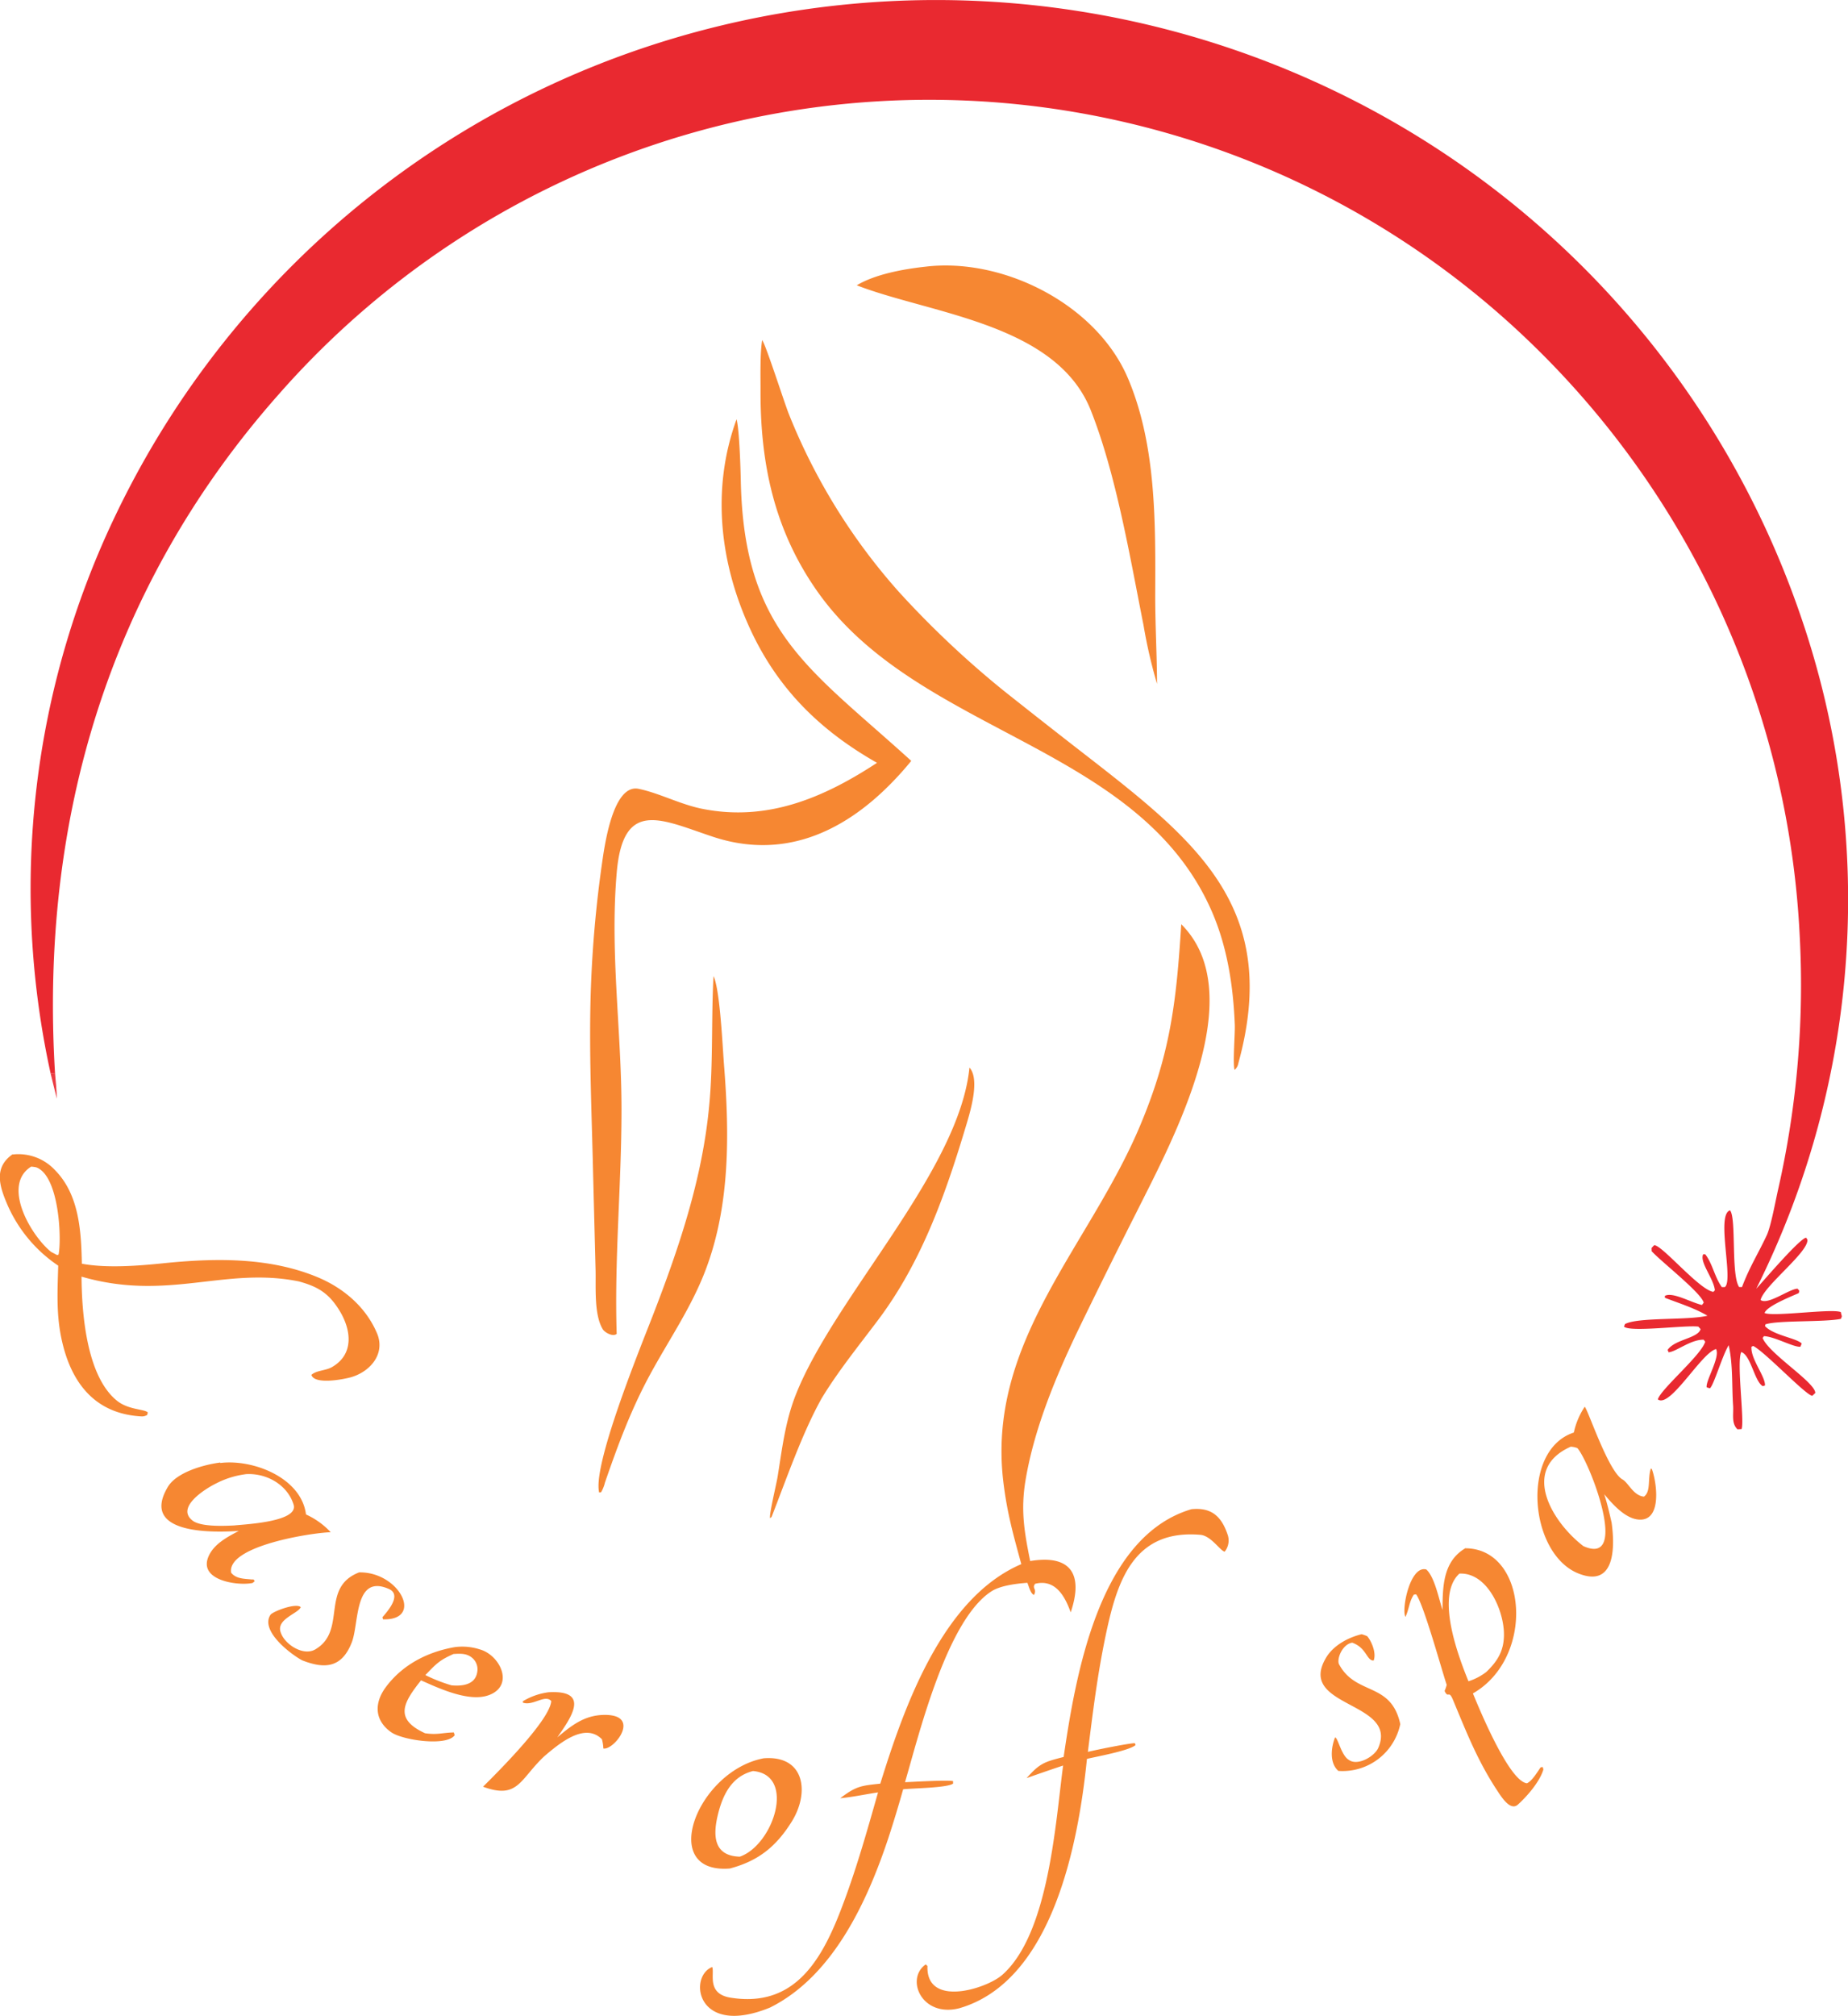 <?xml version="1.0" encoding="UTF-8"?> <svg xmlns="http://www.w3.org/2000/svg" viewBox="0 0 456.09 497.25"><path d="M40.45 272.22a212.88 212.88 0 0 1 16.21-138.15A223.32 223.32 0 0 1 183.84 20.19a226.82 226.82 0 0 1 174 9.86A224.25 224.25 0 0 1 472 158.28a214.75 214.75 0 0 1-10.6 167c1.64-1.77 10.84-12.56 12.32-12.58l.34.6-.77-.67.72.49c.49 3-10.76 11.46-11.54 14.94 1.78 1.35 7.1-2.77 9.13-2.78l.42.51-.13.57c-1.77.79-7.93 3.22-8.44 4.91 2.16 1 16.67-1.17 18.82-.22.23 1.24.39.8 0 1.67-4.18.85-15.51.31-18.6 1.35l-.12.43c2.09 2.29 7.92 3 9.07 4.31l-.33.79c-1.75.13-6.35-2.52-9-2.62l-.32.45c1.54 3.9 12.93 10.88 13 13.56l-.73.69c-1.44.07-11.69-10.84-14.6-12.28l-.43.2c-.23 3 3.38 7.19 3.35 9.53l-.55.19c-2.08-1.18-2.92-7.61-5.31-8.42-1.22 2.41.84 17 .07 19l-1 .06c-1.57-1.44-.94-3.79-1.09-5.84-.34-4.86 0-10.13-1.09-14.9-1.59 2.6-3.65 9.81-4.63 10.63l-.8-.24c-.31-1.6 3.38-7.42 2.32-9.44-3.59.85-11.36 14.7-14.37 12.41.71-2.54 10.67-10.84 11.69-14.22l-.38-.5c-3.2-.08-6.83 3-8.67 3.1l-.22-.59c1.77-2.62 7.46-2.82 8.13-5.12l-.56-.62c-3.31-.41-16.83 1.46-18.34 0l.24-.63c3.32-1.75 15.35-.86 20.35-2.06-3.19-1.89-7-3.07-10.5-4.42v-.48c1.95-1 6.21 1.54 9.14 2.26l.44-.58c-.65-2.45-10.28-9.93-12.85-12.69 0-1.07-.18-.58.61-1.48 1.93-.12 11.09 11 14.62 11.51l.37-.38c-.25-2.87-3.82-6.91-2.89-8.88h.52c1.77 2.23 2.3 5.6 4.09 8.08h.73c2.26-1.55-2.22-17.91 1.29-18.92 1.61 1.79.2 16 2.26 18.91h.7c1.88-5 4-8.25 6.12-12.8 1.05-2.27 2.18-8.6 2.79-11.26a227.93 227.93 0 0 0 5.32-62.81 218 218 0 0 0-72.48-151.72 213.72 213.72 0 0 0-302.83 18.3c-41.89 47.26-59.08 105.06-55.27 167.5l-1.08.14Z" style="fill:#e92930" transform="translate(-27.95 -7.37)"></path><path d="M319.52 235.4c17.38 17.36-2.23 53.3-11.11 71.07q-7.55 14.92-14.85 30c-5.37 11.32-10.43 23.65-12.51 36.08-1.23 7.43-.29 12.73 1.15 19.91 10.18-1.68 13.14 3.4 10 12.66-1.42-4-3.81-8.29-8.77-7.05-.9 1.1.54 1.3-.31 2.76-.83-.4-1.17-1.9-1.61-3-2.67.18-6.65.68-8.82 2.07-11 7-17.85 35.05-21.38 47.12 2-.09 10.41-.58 11.86-.27v.61c-1.43 1.06-9.74 1.13-12.32 1.4q-1.68 6-3.64 12c-5.26 15.81-13.7 34.12-29.22 41.85-18.25 7.45-20.21-7.7-14.26-10 .61 1.66-1.44 6.6 4.53 7.56 16 2.57 22.66-9.61 27.56-22.55 3.53-9.32 6.11-18.51 8.83-28.09-3.17.47-6.11 1.13-9.33 1.44 3.95-3 5.11-3.08 9.89-3.6 5.9-19 15.34-45.82 34.8-54.15-2-7.34-3.49-12.55-4.42-20.18-4.21-34.6 21.05-58 33.62-87.71 7.59-17.94 9.06-30.74 10.27-49.87ZM209.73 110.75c.7 2.58 1 12.41 1.06 15.63.88 37 17 45.91 42.06 68.69q-2.37 2.91-5 5.58c-12.12 12.33-26.91 18.77-43.94 13.14-12.69-4.21-22.15-9.5-23.74 8.74-1.73 19.76 1.17 38.94 1.17 58.59 0 18.57-1.78 36.64-1.19 55.3-.94.81-3-.36-3.47-1.2-2.17-3.66-1.63-10.41-1.74-14.54l-.61-23.81c-.34-15.31-1.09-30.65-.54-45.94a290.38 290.38 0 0 1 2.68-30.17c.58-4 2.59-20.06 9.06-18.8 5 1 10.22 3.82 15.67 4.92 16.09 3.24 30-2.68 43.2-11.33-13.93-7.91-24.36-18.09-31.19-32.76-7.65-16.43-9.74-34.83-3.47-52Z" style="fill:#f68732" transform="translate(-27.95 -7.37)"></path><path d="M216.05 91.25c.93 1.24 5.38 15.19 6.57 18.21a148.82 148.82 0 0 0 27.25 44 234.75 234.75 0 0 0 25.88 24.37q10.62 8.43 21.34 16.73c27 21 46.84 37.43 36.49 75.09a2.82 2.82 0 0 1-.93 1.66c-.49-1.5.13-8.88.05-11.1-.37-9.51-1.83-19.14-5.63-27.91-18-41.45-72.58-43.58-97.52-79.21-10.56-15.09-14-31.53-13.9-49.68 0-3.47-.13-8.83.4-12.11Zm40.2-18.08c19.29-2.37 42.32 9.3 50.06 27.47 7.08 16.62 6.82 36 6.75 53.77 0 7.31.42 14.46.45 21.67a124 124 0 0 1-3.33-14.44c-3.34-16.79-6.75-37.23-13-53-8.43-21.35-39.1-23.78-57.39-30.74l-.4-.15c4.63-2.76 11.57-4 16.84-4.58Zm-225.16 219A12.32 12.32 0 0 1 41.5 296c6 6.06 6.49 15.08 6.65 23.11 6.09 1.14 13.86.53 20-.1 12.6-1.29 26-1.56 37.94 3.33 6.58 2.68 12.27 7.5 15 14.16 1.94 5-1.88 9.3-6.54 10.62-2 .56-9 1.87-9.75-.59 1.33-1.18 3.64-1 5.22-2 5.26-3.12 4.64-8.92 1.88-13.58-2.66-4.48-5.38-6.16-10.19-7.47-18.25-3.71-32.25 5-53.64-1.18.06 8.74 1.15 24.57 8.81 30.66 2.8 2.22 6.75 2 7.55 2.84l-.15.62a2.57 2.57 0 0 1-1.3.36c-10.56-.51-16.54-7-19.24-16.63-2-7.21-1.63-13.25-1.42-20.56a34.86 34.86 0 0 1-12.88-15.83c-1.82-4.39-2.77-8.58 1.61-11.64Zm9.43 24 1.53.81.35-.11c.8-3.81.17-19.45-5.52-21.54a8.84 8.84 0 0 0-1.24-.17c-7.35 4.62 0 17.07 4.88 21Zm349.18 73.14c15.28.18 17.2 27 1.77 35.8 1.86 4.53 9 21.68 13.33 22.17 1.25-.54 2.54-2.73 3.38-3.93l.53-.08.15.62c-.89 3-4 6.59-6.29 8.65-2.06 1.83-4.52-2.65-5.49-4.05-4.64-7.2-7.26-13.94-10.52-21.76-1.1-2.66-1.12-.17-2.08-2.23a9.4 9.4 0 0 0 .52-1.5c-1.26-3.72-5.74-20.09-7.57-22.34l-.55.1c-1.14 1.69-1.12 3.42-2.05 5.47-1.06-1.55 1.05-12.79 5.13-11.69 2 1.75 3.1 7.17 4 10 .05-5.81.1-12 5.69-15.27Zm.63 32.82a14.28 14.28 0 0 0 4.43-2.3c2.77-2.64 4.34-5.19 4.37-9.13.06-5.95-4.07-15.49-11-15.14-5.93 5.44-.32 20.23 2.24 26.57ZM322 379.67c4.79-.48 7.41 1.59 9 6.48a4.4 4.4 0 0 1-.8 4c-1.13-.25-3.36-3.93-6-4.16-16.4-1.39-20.5 11.28-23.28 24.4-2.13 10.07-3.24 19.27-4.48 29.14 2-.49 9.8-2.07 11.59-2.15l.18.47c-1.51 1.38-9.56 2.83-12 3.41-2.1 20.82-8.48 54.86-31.51 61.52-9.29 2.35-13.38-7.26-8.28-10.82l.43.4c-.38 10.34 14.58 5.63 18.48 2.17 11.5-10.18 13.12-37.62 15-51.63q-4.51 1.51-9 3.1c3.28-3.71 4.43-4 9.13-5.21 3-20.44 8.8-54.4 31.54-61.12Zm-54.75-108.91c2.48 2.83.35 10.2-.69 13.69-5.11 17.12-11 34-21.8 48.42-4.73 6.3-9.91 12.67-14 19.41-4.8 8.55-8.74 20-12.38 29.29l-.37.32c-.29-.84 1.57-8.42 1.87-10.32 1.13-7 1.86-13.53 4.49-20.18 9.57-24.19 40.26-55.05 42.84-80.62Zm-63.18-22.54c1.58 3.35 2.21 17.27 2.56 21.74 1.34 16.88 1.57 34.57-4.51 50.63-3.5 9.26-9 17.15-13.72 25.84s-7.93 17.37-11.16 26.71a8.44 8.44 0 0 1-.94 2.34l-.48.06c-1.65-6.77 10.07-35.47 13.16-43.43 6.49-16.74 12.33-33.94 14-52 1-10.31.5-21.4 1.06-31.85Zm215 106.19c.79.69 5.82 16 9.33 17.93 1.41.78 2.69 4 5.28 4.23 1.76-1.28.87-4.26 1.69-6.92l.26.12c1.15 3 2.65 12.77-3.11 12.47-3.39-.18-6.53-3.74-8.64-6.26.76 2.37 1.26 4.56 1.82 7 .81 5.76 1 16.21-8.18 12.55-12.21-4.85-14.32-30.47-1.15-34.77a18.63 18.63 0 0 1 2.68-6.35Zm-.29 34.39c11.54 5.08 1.39-21-1.54-24.21a5.64 5.64 0 0 0-1.62-.34c-12.52 5.54-4.62 18.62 3.14 24.55ZM82.34 368.27c8.07-1 20 3.65 21.13 12.7a19.07 19.07 0 0 1 6.1 4.38c-5 .15-25.71 3.43-24.57 10 1.26 1.53 3.2 1.46 5.14 1.66h.4l.28.42-.53.44c-3.53.75-13.12-.55-11-6.24 1.25-3.29 4.67-5.05 7.59-6.6-5.1.34-24.76 1.27-17.5-10.87 2.12-3.56 8.73-5.46 12.92-6Zm3.4 15.41c2.54-.28 16-.87 14.67-5.14-1.49-4.84-6.61-7.81-11.7-7.52a22 22 0 0 0-7.36 2.26c-2.7 1.32-10.09 5.91-5.89 9.19 2.04 1.59 7.74 1.33 10.28 1.21Zm130.68 57.44c10.15-.82 11.41 8.45 6.93 15.62-3.83 6.14-8.23 9.71-15.29 11.57-17.81 1.4-8.06-24.07 8.36-27.19Zm-5.89 24.27c8.27-2.85 14-20.18 3.27-21.13-5.12 1.28-7.37 5.61-8.6 10.47-1.32 5.23-1.3 10.46 5.33 10.66Zm-70.38-51.69a14.12 14.12 0 0 1 6.21.55c5 1.4 8.55 8.79 2.42 11.22-4.87 1.94-12.31-1.53-16.92-3.58-4.32 5.46-6.77 9.49 1 13.05 3.09.45 4.21-.14 7.1-.2l.2.69c-2 2.83-13 1.22-15.72-.78-4.19-3-4.08-7.29-1.28-11.07 4.13-5.58 10.37-8.73 17-9.88Zm-7.22 6.89a39.24 39.24 0 0 0 6.45 2.53c2.82.25 6.18-.16 6.41-3.77a3.67 3.67 0 0 0-1.08-2.8c-1.38-1.35-3-1.28-4.83-1.16-3.52 1.55-4.3 2.46-6.95 5.2Zm30.38 4.24c10.55-.62 5.49 6.39 2.19 11.12 3.44-2.86 6.58-5.41 11.36-5.53 9.68-.25 2.65 8.8 0 8.28a10.13 10.13 0 0 0-.35-2.27c-4.27-4.34-10.7 1.21-14.18 4.14-6.11 5.72-6.46 10.76-15.17 7.56C151 444.33 163.65 431.7 164 427c-1.53-1.74-4.51 1.27-7 .39v-.35a16.4 16.4 0 0 1 6.31-2.21Zm-46.73-29.57c9.91-.2 16.09 11.86 5.91 11.58l-.16-.51c1.25-1.46 4.91-5.54 1.56-7-8.55-3.72-7.29 8.44-9.1 13.14-2.43 6.3-6.6 6.73-12.32 4.46-3-1.65-10.31-7.3-7.78-11.19.54-.83 6.36-3.05 7.49-1.9-.67 1.62-6.31 3-4.89 6.38 1 2.83 5.58 5.81 8.53 4 7.82-4.63 1.09-15.22 10.76-18.96ZM364 410.51a9.49 9.49 0 0 1 1.38.49c1.16 1.36 2.3 4.29 1.58 6-1.73.07-1.71-3.15-5.28-4.4-2.46.37-3.92 4.1-3.23 5.37 4.18 7.75 12.82 4.23 15.09 14.71a14.55 14.55 0 0 1-15.28 11.55c-2.23-1.94-1.81-5.75-.82-8.26.74.06 1.53 4.5 3.43 5.55 2.12 1.56 6.3-.84 7.23-2.95 5.06-11.55-20.11-9.9-12.94-22.15 1.75-3.06 5.39-5.07 8.84-5.91Z" style="fill:#f68732" transform="translate(-27.95 -7.37)"></path><path d="m40.45 272.22 1.08-.14c.18 2.09.41 4.23.44 6.32Z" style="fill:#e92930;fill-opacity:.914" transform="translate(-27.95 -7.37)"></path></svg> 